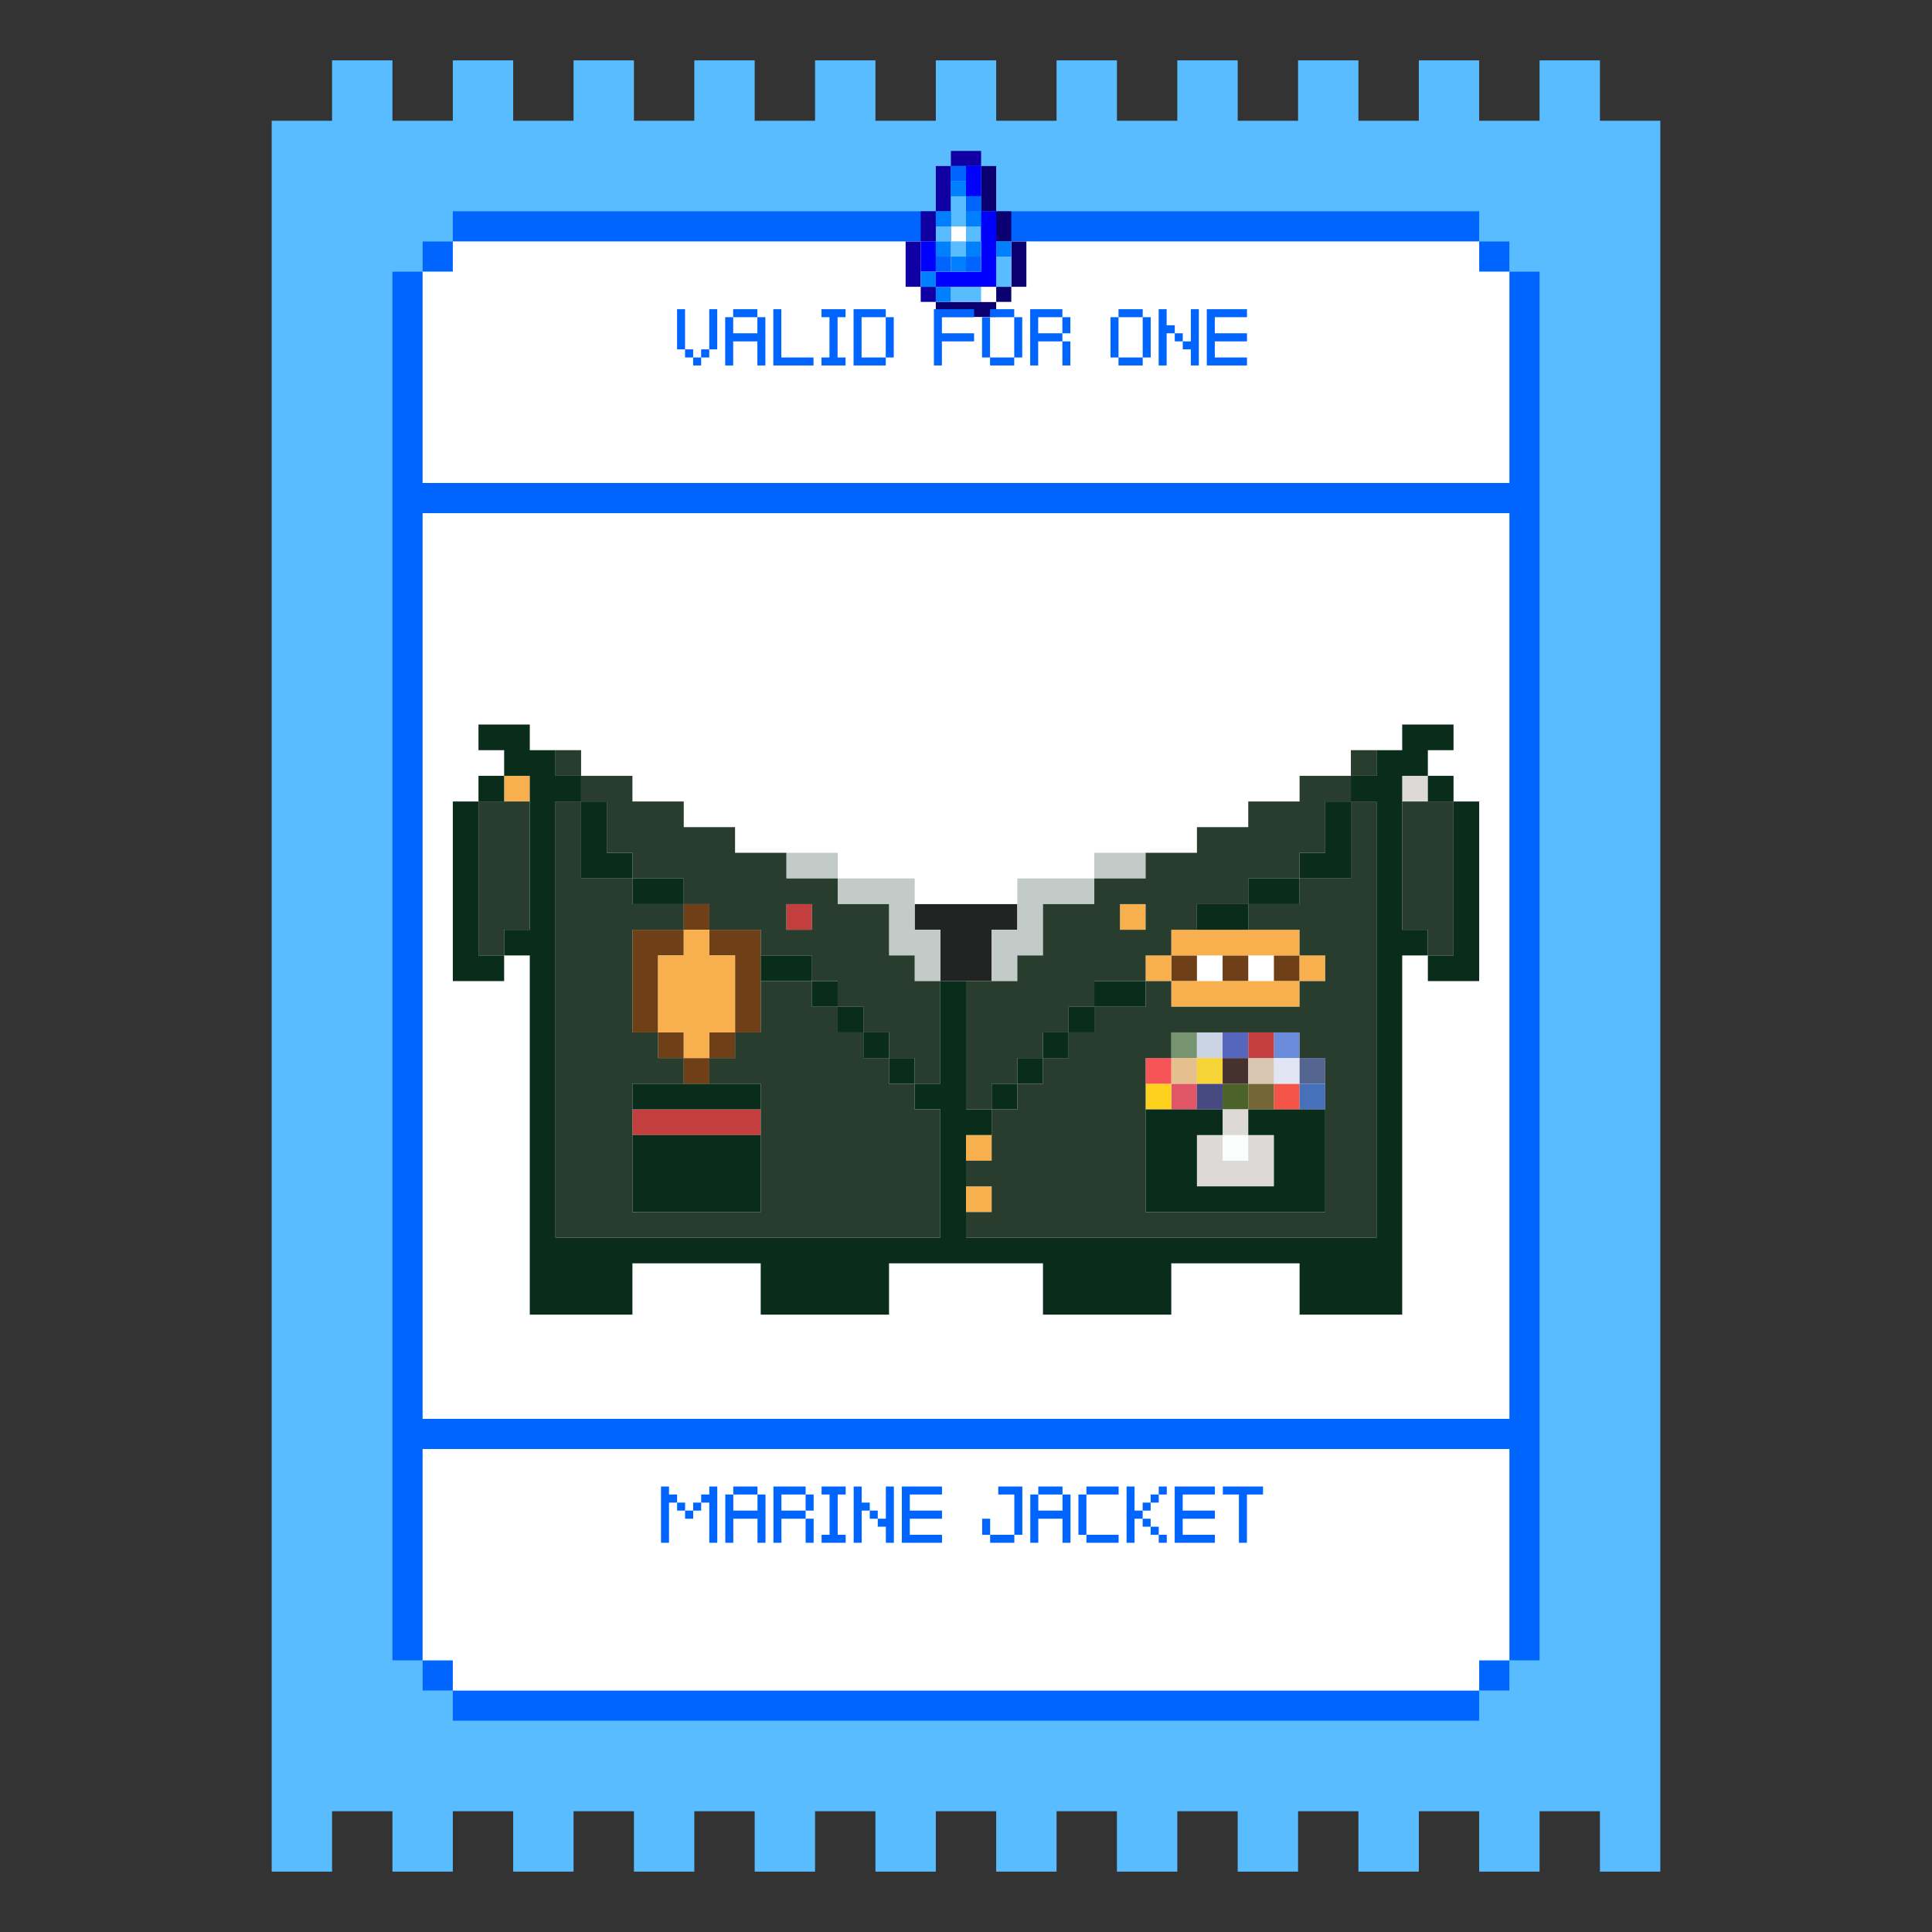 <svg width="103" height="103" viewBox="0 0 103 103" fill="none" xmlns="http://www.w3.org/2000/svg">
<rect x="0" y="0" width="103" height="103" fill="#333333" stroke="none"/>
<path d="M86.906 6.438H85.297V4.828V3.219H83.688H82.078V4.828V6.438H80.469H78.859V4.828V3.219H77.25H75.641V4.828V6.438H74.031H72.422V4.828V3.219H70.812H69.203V4.828V6.438H67.594H65.984V4.828V3.219H64.375H62.766V4.828V6.438H61.156H59.547V4.828V3.219H57.938H56.328V4.828V6.438H54.719H53.109V4.828V3.219H51.5H49.891V4.828V6.438H48.281H46.672V4.828V3.219H45.062H43.453V4.828V6.438H41.844H40.234V4.828V3.219H38.625H37.016V4.828V6.438H35.406H33.797V4.828V3.219H32.188H30.578V4.828V6.438H28.969H27.359V4.828V3.219H25.75H24.141V4.828V6.438H22.531H20.922V4.828V3.219H19.312H17.703V4.828V6.438H16.094H14.484V8.047V9.656V11.266V12.875V14.484V16.094V17.703V19.312V20.922V22.531V24.141V25.75V27.359V28.969V30.578V32.188V33.797V35.406V37.016V38.625V40.234V41.844V43.453V45.062V46.672V48.281V49.891V51.5V53.109V54.719V56.328V57.938V59.547V61.156V62.766V64.375V65.984V67.594V69.203V70.812V72.422V74.031V75.641V77.25V78.859V80.469V82.078V83.688V85.297V86.906V88.516V90.125V91.734V93.344V94.953V96.562V98.172V99.781H16.094H17.703V98.172V96.562H19.312H20.922V98.172V99.781H22.531H24.141V98.172V96.562H25.75H27.359V98.172V99.781H28.969H30.578V98.172V96.562H32.188H33.797V98.172V99.781H35.406H37.016V98.172V96.562H38.625H40.234V98.172V99.781H41.844H43.453V98.172V96.562H45.062H46.672V98.172V99.781H48.281H49.891V98.172V96.562H51.5H53.109V98.172V99.781H54.719H56.328V98.172V96.562H57.938H59.547V98.172V99.781H61.156H62.766V98.172V96.562H64.375H65.984V98.172V99.781H67.594H69.203V98.172V96.562H70.812H72.422V98.172V99.781H74.031H75.641V98.172V96.562H77.25H78.859V98.172V99.781H80.469H82.078V98.172V96.562H83.688H85.297V98.172V99.781H86.906H88.516V98.172V96.562V94.953V93.344V91.734V90.125V88.516V86.906V85.297V83.688V82.078V80.469V78.859V77.25V75.641V74.031V72.422V70.812V69.203V67.594V65.984V64.375V62.766V61.156V59.547V57.938V56.328V54.719V53.109V51.5V49.891V48.281V46.672V45.062V43.453V41.844V40.234V38.625V37.016V35.406V33.797V32.188V30.578V28.969V27.359V25.75V24.141V22.531V20.922V19.312V17.703V16.094V14.484V12.875V11.266V9.656V8.047V6.438H86.906Z" fill="#59BCFF"/>
<path d="M80.469 12.875H78.859V14.484H80.469V12.875Z" fill="#0064FF"/>
<path d="M80.469 88.516H78.859V90.125H80.469V88.516Z" fill="#0064FF"/>
<path d="M80.469 14.484V16.094V17.703V19.312V20.922V22.531V24.141V25.75H78.859H77.25H75.641H74.031H72.422H70.812H69.203H67.594H65.984H64.375H62.766H61.156H59.547H57.938H56.328H54.719H53.109H51.5H49.891H48.281H46.672H45.062H43.453H41.844H40.234H38.625H37.016H35.406H33.797H32.188H30.578H28.969H27.359H25.75H24.141H22.531V24.141V22.531V20.922V19.312V17.703V16.094V14.484H20.922V16.094V17.703V19.312V20.922V22.531V24.141V25.75V27.359V28.969V30.578V32.188V33.797V35.406V37.016V38.625V40.234V41.844V43.453V45.062V46.672V48.281V49.891V51.5V53.109V54.719V56.328V57.938V59.547V61.156V62.766V64.375V65.984V67.594V69.203V70.812V72.422V74.031V75.641V77.25V78.859V80.469V82.078V83.688V85.297V86.906V88.516H22.531V86.906V85.297V83.688V82.078V80.469V78.859V77.25H24.141H25.75H27.359H28.969H30.578H32.188H33.797H35.406H37.016H38.625H40.234H41.844H43.453H45.062H46.672H48.281H49.891H51.5H53.109H54.719H56.328H57.938H59.547H61.156H62.766H64.375H65.984H67.594H69.203H70.812H72.422H74.031H75.641H77.25H78.859H80.469V78.859V80.469V82.078V83.688V85.297V86.906V88.516H82.078V86.906V85.297V83.688V82.078V80.469V78.859V77.25V75.641V74.031V72.422V70.812V69.203V67.594V65.984V64.375V62.766V61.156V59.547V57.938V56.328V54.719V53.109V51.5V49.891V48.281V46.672V45.062V43.453V41.844V40.234V38.625V37.016V35.406V33.797V32.188V30.578V28.969V27.359V25.75V24.141V22.531V20.922V19.312V17.703V16.094V14.484H80.469ZM80.469 28.969V30.578V32.188V33.797V35.406V37.016V38.625V40.234V41.844V43.453V45.062V46.672V48.281V49.891V51.5V53.109V54.719V56.328V57.938V59.547V61.156V62.766V64.375V65.984V67.594V69.203V70.812V72.422V74.031V75.641H78.859H77.25H75.641H74.031H72.422H70.812H69.203H67.594H65.984H64.375H62.766H61.156H59.547H57.938H56.328H54.719H53.109H51.5H49.891H48.281H46.672H45.062H43.453H41.844H40.234H38.625H37.016H35.406H33.797H32.188H30.578H28.969H27.359H25.75H24.141H22.531V74.031V72.422V70.812V69.203V67.594V65.984V64.375V62.766V61.156V59.547V57.938V56.328V54.719V53.109V51.5V49.891V48.281V46.672V45.062V43.453V41.844V40.234V38.625V37.016V35.406V33.797V32.188V30.578V28.969V27.359H24.141H25.75H27.359H28.969H30.578H32.188H33.797H35.406H37.016H38.625H40.234H41.844H43.453H45.062H46.672H48.281H49.891H51.5H53.109H54.719H56.328H57.938H59.547H61.156H62.766H64.375H65.984H67.594H69.203H70.812H72.422H74.031H75.641H77.25H78.859H80.469V28.969Z" fill="#0064FF"/>
<path d="M27.359 12.875H28.969H30.578H32.188H33.797H35.406H37.016H38.625H40.234H41.844H43.453H45.062H46.672H48.281H49.891H51.5H53.109H54.719H56.328H57.938H59.547H61.156H62.766H64.375H65.984H67.594H69.203H70.812H72.422H74.031H75.641H77.25H78.859V11.266H77.25H75.641H74.031H72.422H70.812H69.203H67.594H65.984H64.375H62.766H61.156H59.547H57.938H56.328H54.719H53.109H51.5H49.891H48.281H46.672H45.062H43.453H41.844H40.234H38.625H37.016H35.406H33.797H32.188H30.578H28.969H27.359H25.75H24.141V12.875H25.75H27.359Z" fill="#0064FF"/>
<path d="M24.141 12.875H22.531V14.484H24.141V12.875Z" fill="#0064FF"/>
<path d="M24.141 88.516H22.531V90.125H24.141V88.516Z" fill="#0064FF"/>
<path d="M75.641 90.125H74.031H72.422H70.812H69.203H67.594H65.984H64.375H62.766H61.156H59.547H57.938H56.328H54.719H53.109H51.5H49.891H48.281H46.672H45.062H43.453H41.844H40.234H38.625H37.016H35.406H33.797H32.188H30.578H28.969H27.359H25.75H24.141V91.734H25.75H27.359H28.969H30.578H32.188H33.797H35.406H37.016H38.625H40.234H41.844H43.453H45.062H46.672H48.281H49.891H51.5H53.109H54.719H56.328H57.938H59.547H61.156H62.766H64.375H65.984H67.594H69.203H70.812H72.422H74.031H75.641H77.25H78.859V90.125H77.25H75.641Z" fill="#0064FF"/>
<path d="M77.25 77.25H75.641H74.031H72.422H70.812H69.203H67.594H65.984H64.375H62.766H61.156H59.547H57.938H56.328H54.719H53.109H51.5H49.891H48.281H46.672H45.062H43.453H41.844H40.234H38.625H37.016H35.406H33.797H32.188H30.578H28.969H27.359H25.75H24.141H22.531V78.859V80.469V82.078V83.688V85.297V86.906V88.516H24.141V90.125H25.75H27.359H28.969H30.578H32.188H33.797H35.406H37.016H38.625H40.234H41.844H43.453H45.062H46.672H48.281H49.891H51.5H53.109H54.719H56.328H57.938H59.547H61.156H62.766H64.375H65.984H67.594H69.203H70.812H72.422H74.031H75.641H77.25H78.859V88.516H80.469V86.906V85.297V83.688V82.078V80.469V78.859V77.25H78.859H77.25Z" fill="white"/>
<path d="M78.859 14.484V12.875H77.25H75.641H74.031H72.422H70.812H69.203H67.594H65.984H64.375H62.766H61.156H59.547H57.938H56.328H54.719H53.109H51.5H49.891H48.281H46.672H45.062H43.453H41.844H40.234H38.625H37.016H35.406H33.797H32.188H30.578H28.969H27.359H25.75H24.141V14.484H22.531V16.094V17.703V19.312V20.922V22.531V24.141V25.75H24.141H25.75H27.359H28.969H30.578H32.188H33.797H35.406H37.016H38.625H40.234H41.844H43.453H45.062H46.672H48.281H49.891H51.5H53.109H54.719H56.328H57.938H59.547H61.156H62.766H64.375H65.984H67.594H69.203H70.812H72.422H74.031H75.641H77.25H78.859H80.469V24.141V22.531V20.922V19.312V17.703V16.094V14.484H78.859Z" fill="white"/>
<path d="M77.25 27.359H75.641H74.031H72.422H70.812H69.203H67.594H65.984H64.375H62.766H61.156H59.547H57.938H56.328H54.719H53.109H51.5H49.891H48.281H46.672H45.062H43.453H41.844H40.234H38.625H37.016H35.406H33.797H32.188H30.578H28.969H27.359H25.75H24.141H22.531V28.969V30.578V32.188V33.797V35.406V37.016V38.625V40.234V41.844V43.453V45.062V46.672V48.281V49.891V51.5V53.109V54.719V56.328V57.938V59.547V61.156V62.766V64.375V65.984V67.594V69.203V70.812V72.422V74.031V75.641H24.141H25.75H27.359H28.969H30.578H32.188H33.797H35.406H37.016H38.625H40.234H41.844H43.453H45.062H46.672H48.281H49.891H51.5H53.109H54.719H56.328H57.938H59.547H61.156H62.766H64.375H65.984H67.594H69.203H70.812H72.422H74.031H75.641H77.25H78.859H80.469V74.031V72.422V70.812V69.203V67.594V65.984V64.375V62.766V61.156V59.547V57.938V56.328V54.719V53.109V51.5V49.891V48.281V46.672V45.062V43.453V41.844V40.234V38.625V37.016V35.406V33.797V32.188V30.578V28.969V27.359H78.859H77.25Z" fill="white"/>
<path d="M53.109 9.656V8.852H52.305V9.656V10.461V11.266H53.109V10.461V9.656Z" fill="#0B0072"/>
<path d="M53.914 11.266H53.109V12.07V12.875H53.914V12.07V11.266Z" fill="#0B0072"/>
<path d="M53.914 12.875V13.68V14.484V15.289H54.719V14.484V13.68V12.875H53.914Z" fill="#0B0072"/>
<path d="M53.914 15.289H53.109V16.094H53.914V15.289Z" fill="#0B0072"/>
<path d="M51.5 16.094H50.695H49.891V16.898H50.695H51.5H52.305H53.109V16.094H52.305H51.5Z" fill="#0B0072"/>
<path d="M49.891 9.656V10.461V11.266H50.695V10.461V9.656V8.852H49.891V9.656Z" fill="#1000A3"/>
<path d="M48.281 13.68V14.484V15.289H49.086V14.484V13.68V12.875H48.281V13.68Z" fill="#1000A3"/>
<path d="M49.891 15.289H49.086V16.094H49.891V15.289Z" fill="#1000A3"/>
<path d="M49.086 12.07V12.875H49.891V12.07V11.266H49.086V12.07Z" fill="#1000A3"/>
<path d="M51.5 8.047H50.695V8.852H51.5H52.305V8.047H51.5Z" fill="#1000A3"/>
<path d="M51.5 12.07H50.695V12.875H51.5V12.07Z" fill="white"/>
<path d="M53.109 15.289H52.305V16.094H53.109V15.289Z" fill="white"/>
<path d="M51.5 11.266V10.461H50.695V11.266V12.07H51.5V11.266Z" fill="#59BCFF"/>
<path d="M52.305 12.07H51.5V12.875H52.305V12.07Z" fill="#59BCFF"/>
<path d="M51.5 12.875H50.695V13.68H51.5V12.875Z" fill="#59BCFF"/>
<path d="M50.695 15.289V16.094H51.5H52.305V15.289H51.5H50.695Z" fill="#59BCFF"/>
<path d="M53.109 13.68V14.484V15.289H53.914V14.484V13.68H53.109Z" fill="#59BCFF"/>
<path d="M50.695 12.07H49.891V12.875H50.695V12.07Z" fill="#59BCFF"/>
<path d="M52.305 9.656V8.852H51.5V9.656V10.461H52.305V9.656Z" fill="#0000FF"/>
<path d="M49.891 12.875H49.086V13.68V14.484H49.891V13.68V12.875Z" fill="#0000FF"/>
<path d="M52.305 11.266V12.07V12.875V13.68V14.484H51.5H50.695H49.891V15.289H50.695H51.5H52.305H53.109V14.484V13.68V12.875V12.07V11.266H52.305Z" fill="#0000FF"/>
<path d="M51.5 13.68H50.695V14.484H51.5V13.68Z" fill="#0080FF"/>
<path d="M49.891 14.484H49.086V15.289H49.891V14.484Z" fill="#0080FF"/>
<path d="M50.695 15.289H49.891V16.094H50.695V15.289Z" fill="#0080FF"/>
<path d="M50.695 11.266H49.891V12.07H50.695V11.266Z" fill="#0080FF"/>
<path d="M52.305 11.266H51.5V12.07H52.305V11.266Z" fill="#0080FF"/>
<path d="M52.305 12.875H51.5V13.68H52.305V12.875Z" fill="#0080FF"/>
<path d="M53.914 12.875H53.109V13.68H53.914V12.875Z" fill="#0080FF"/>
<path d="M50.695 12.875H49.891V13.68H50.695V12.875Z" fill="#0080FF"/>
<path d="M51.5 9.656H50.695V10.461H51.5V9.656Z" fill="#0080FF"/>
<path d="M52.305 10.461H51.5V11.266H52.305V10.461Z" fill="#0064FF"/>
<path d="M52.305 13.68H51.5V14.484H52.305V13.68Z" fill="#0064FF"/>
<path d="M50.695 13.68H49.891V14.484H50.695V13.68Z" fill="#0064FF"/>
<path d="M51.5 8.852H50.695V9.656H51.5V8.852Z" fill="#0064FF"/>
<path d="M36.954 18.626V19.058H37.38V19.484H36.954V19.058H36.522V18.626H36.954ZM37.38 19.058V18.626H37.812V19.058H37.38ZM36.096 16.484H36.522V18.626H36.096V16.484ZM37.812 16.484H38.238V18.626H37.812V16.484ZM40.378 16.484V16.91H39.088V16.484H40.378ZM40.378 16.91H40.804V19.484H40.378V18.2H39.088V19.484H38.662V16.91H39.088V17.768H40.378V16.91ZM41.654 19.058H43.37V19.484H41.228V16.484H41.654V19.058ZM45.079 16.91H44.653V19.058H45.079V19.484H43.795V19.058H44.221V16.91H43.795V16.484H45.079V16.91ZM45.932 16.91V19.058H47.222V19.484H45.506V16.484H47.222V16.91H45.932ZM47.222 16.91H47.648V19.058H47.222V16.91ZM51.931 16.91H50.215V17.768H51.931V18.2H50.215V19.484H49.789V16.484H51.931V16.91ZM52.782 19.484V19.058H54.072V19.484H52.782ZM52.355 16.91H52.782V19.058H52.355V16.91ZM54.072 16.484V16.91H52.782V16.484H54.072ZM54.072 16.91H54.498V19.058H54.072V16.91ZM57.064 17.768H56.638V16.91H57.064V17.768ZM55.348 17.768H56.638V18.2H57.064V19.484H56.638V18.2H55.348V19.484H54.922V16.484H56.638V16.91H55.348V17.768ZM59.631 19.484V19.058H60.921V19.484H59.631ZM59.205 16.91H59.631V19.058H59.205V16.91ZM60.921 16.484V16.91H59.631V16.484H60.921ZM60.921 16.91H61.347V19.058H60.921V16.91ZM62.197 17.342H62.63V17.768H62.197V19.484H61.772V16.484H62.197V17.342ZM62.63 17.768H63.056V18.2H62.63V17.768ZM63.487 16.484H63.913V19.484H63.487V18.626H63.056V18.2H63.487V16.484ZM66.48 16.91H64.764V17.768H66.48V18.2H64.764V19.058H66.48V19.484H64.338V16.484H66.48V16.91Z" fill="#0064FF"/>
<path d="M35.666 79.676H36.098V80.108H35.666V82.25H35.24V79.25H35.666V79.676ZM36.098 80.108H36.524V80.534H36.098V80.108ZM36.524 80.966V80.534H36.956V80.966H36.524ZM36.956 80.534V80.108H37.382V80.534H36.956ZM37.814 79.25H38.24V82.25H37.814V80.108H37.382V79.676H37.814V79.25ZM40.384 79.25V79.676H39.094V79.25H40.384ZM40.384 79.676H40.81V82.25H40.384V80.966H39.094V82.25H38.668V79.676H39.094V80.534H40.384V79.676ZM43.376 80.534H42.95V79.676H43.376V80.534ZM41.66 80.534H42.95V80.966H43.376V82.25H42.95V80.966H41.66V82.25H41.234V79.25H42.95V79.676H41.66V80.534ZM45.085 79.676H44.659V81.824H45.085V82.25H43.801V81.824H44.227V79.676H43.801V79.25H45.085V79.676ZM45.938 80.108H46.37V80.534H45.938V82.25H45.512V79.25H45.938V80.108ZM46.37 80.534H46.796V80.966H46.37V80.534ZM47.228 79.25H47.654V82.25H47.228V81.392H46.796V80.966H47.228V79.25ZM50.22 79.676H48.504V80.534H50.22V80.966H48.504V81.824H50.22V82.25H48.078V79.25H50.22V79.676ZM52.361 80.966H52.787V81.824H52.361V80.966ZM52.787 82.25V81.824H54.077V82.25H52.787ZM53.219 79.25H54.503V81.824H54.077V79.676H53.219V79.25ZM56.644 79.25V79.676H55.354V79.25H56.644ZM56.644 79.676H57.07V82.25H56.644V80.966H55.354V82.25H54.928V79.676H55.354V80.534H56.644V79.676ZM59.636 82.25H57.92V81.824H59.636V82.25ZM57.494 79.676H57.92V81.824H57.494V79.676ZM59.636 79.25V79.676H57.92V79.25H59.636ZM60.486 80.534H60.919V80.966H60.486V82.25H60.06V79.25H60.486V80.534ZM61.344 80.108V80.534H60.919V80.108H61.344ZM61.776 79.676V80.108H61.344V79.676H61.776ZM62.203 79.25V79.676H61.776V79.25H62.203ZM61.344 81.392H60.919V80.966H61.344V81.392ZM61.776 81.824H61.344V81.392H61.776V81.824ZM62.203 82.25H61.776V81.824H62.203V82.25ZM64.769 79.676H63.053V80.534H64.769V80.966H63.053V81.824H64.769V82.25H62.627V79.25H64.769V79.676ZM67.335 79.25V79.676H66.477V82.25H66.051V79.676H65.193V79.25H67.335Z" fill="#0064FF"/>
<g clip-path="url(#clip0)">
<path d="M67.916 50.937H66.548V52.305H67.916V50.937Z" fill="white"/>
<path d="M65.18 50.937H63.812V52.305H65.18V50.937Z" fill="white"/>
<path d="M63.812 57.777H62.444V59.145H63.812V57.777Z" fill="#E15667"/>
<path d="M62.444 57.777H61.076V59.145H62.444V57.777Z" fill="#FED11F"/>
<path d="M66.548 57.777H65.18V59.145H66.548V57.777Z" fill="#4B6329"/>
<path d="M69.284 57.777H67.916V59.145H69.284V57.777Z" fill="#F55549"/>
<path d="M69.284 55.041H67.916V56.409H69.284V55.041Z" fill="#698BD9"/>
<path d="M69.284 56.409H67.916V57.776H69.284V56.409Z" fill="#E2E5F3"/>
<path d="M66.548 56.409H65.18V57.776H66.548V56.409Z" fill="#45322F"/>
<path d="M65.18 57.777H63.812V59.145H65.18V57.777Z" fill="#474981"/>
<path d="M67.916 57.777H66.548V59.145H67.916V57.777Z" fill="#756638"/>
<path d="M52.868 48.201H51.5H50.132H48.764V49.569H50.132V50.937V52.305H51.5H52.868V50.937V49.569H54.236V48.201H52.868Z" fill="#222423"/>
<path d="M67.916 56.409H66.548V57.776H67.916V56.409Z" fill="#D9C6B2"/>
<path d="M55.604 46.833H54.236V48.201V49.569H52.868V50.937V52.305H54.236V50.937H55.604V49.569V48.201H56.972H58.34V46.833H56.972H55.604Z" fill="#C2CBC7"/>
<path d="M59.708 45.465H58.34V46.833H59.708H61.076V45.465H59.708Z" fill="#C2CBC7"/>
<path d="M43.292 45.465H41.924V46.833H43.292H44.66V45.465H43.292Z" fill="#C2CBC7"/>
<path d="M48.764 48.201V46.833H47.396H46.028H44.66V48.201H46.028H47.396V49.569V50.937H48.764V52.305H50.132V50.937V49.569H48.764V48.201Z" fill="#C2CBC7"/>
<path d="M63.812 55.041H62.444V56.409H63.812V55.041Z" fill="#76946F"/>
<path d="M65.18 55.041H63.812V56.409H65.18V55.041Z" fill="#CAD4E4"/>
<path d="M66.548 60.513H65.18V61.88H66.548V60.513Z" fill="#FAFEFD"/>
<path d="M70.651 56.409H69.284V57.776H70.651V56.409Z" fill="#556592"/>
<path d="M70.651 57.777H69.284V59.145H70.651V57.777Z" fill="#4770BB"/>
<path d="M37.82 48.201H36.452V49.569H37.82V48.201Z" fill="#6F4017"/>
<path d="M37.82 49.569V50.937H39.188V52.305V53.673V55.041H40.556V53.673V52.305V50.937V49.569H39.188H37.82Z" fill="#6F4017"/>
<path d="M37.82 56.409H36.452V57.776H37.82V56.409Z" fill="#6F4017"/>
<path d="M69.284 50.937H67.916V52.305H69.284V50.937Z" fill="#6F4017"/>
<path d="M66.548 50.937H65.18V52.305H66.548V50.937Z" fill="#6F4017"/>
<path d="M63.812 50.937H62.444V52.305H63.812V50.937Z" fill="#6F4017"/>
<path d="M35.084 52.305V50.937H36.452V49.569H35.084H33.716V50.937V52.305V53.673V55.041H35.084V53.673V52.305Z" fill="#6F4017"/>
<path d="M39.188 55.041H37.82V56.409H39.188V55.041Z" fill="#6F4017"/>
<path d="M36.452 55.041H35.084V56.409H36.452V55.041Z" fill="#6F4017"/>
<path d="M66.548 55.041H65.18V56.409H66.548V55.041Z" fill="#5666BC"/>
<path d="M65.18 56.409H63.812V57.776H65.18V56.409Z" fill="#F6D435"/>
<path d="M63.812 56.409H62.444V57.776H63.812V56.409Z" fill="#E6BF8F"/>
<path d="M37.82 59.145H36.452H35.084H33.716V60.513H35.084H36.452H37.82H39.188H40.556V59.145H39.188H37.82Z" fill="#C23E3F"/>
<path d="M43.292 48.201H41.924V49.569H43.292V48.201Z" fill="#C23E3F"/>
<path d="M67.916 55.041H66.548V56.409H67.916V55.041Z" fill="#C23E3F"/>
<path d="M62.444 56.409H61.076V57.776H62.444V56.409Z" fill="#F75457"/>
<path d="M37.82 49.569H36.452V50.937H35.084V52.305V53.673V55.041H36.452V56.409H37.82V55.041H39.188V53.673V52.305V50.937H37.82V49.569Z" fill="#F8AF4E"/>
<path d="M66.548 52.305H65.18H63.812H62.444V53.673H63.812H65.18H66.548H67.916H69.284V52.305H67.916H66.548Z" fill="#F8AF4E"/>
<path d="M65.18 50.937H66.548H67.916H69.284V49.569H67.916H66.548H65.18H63.812H62.444V50.937H63.812H65.18Z" fill="#F8AF4E"/>
<path d="M62.444 50.937H61.076V52.305H62.444V50.937Z" fill="#F8AF4E"/>
<path d="M61.076 48.201H59.708V49.569H61.076V48.201Z" fill="#F8AF4E"/>
<path d="M52.868 63.248H51.5V64.616H52.868V63.248Z" fill="#F8AF4E"/>
<path d="M52.868 60.513H51.5V61.88H52.868V60.513Z" fill="#F8AF4E"/>
<path d="M70.651 50.937H69.284V52.305H70.651V50.937Z" fill="#F8AF4E"/>
<path d="M28.244 41.361H26.877V42.729H28.244V41.361Z" fill="#F8AF4E"/>
<path d="M66.548 59.145H65.18V60.513H66.548V59.145Z" fill="#DDD9D6"/>
<path d="M66.548 61.88H65.18V60.513H63.812V61.88V63.248H65.18H66.548H67.916V61.88V60.513H66.548V61.88Z" fill="#DDD9D6"/>
<path d="M76.124 41.361H74.755V42.729H76.124V41.361Z" fill="#DDD9D6"/>
<path d="M47.396 56.409H46.028V55.041H44.66V53.673H43.292V52.305H41.924H40.556V53.673V55.041H39.188V56.409H37.82V57.777H39.188H40.556V59.145V60.513V61.88V63.248V64.617H39.188H37.82H36.452H35.084H33.716V63.248V61.88V60.513V59.145V57.777H35.084H36.452V56.409H35.084V55.041H33.716V53.673V52.305V50.937V49.569H35.084H36.452V48.201H35.084H33.716V46.833H32.349H30.98V45.465V44.097V42.729H29.613V44.097V45.465V46.833V48.201V49.569V50.937V52.305V53.673V55.041V56.409V57.777V59.145V60.513V61.88V63.248V64.617V65.984H30.98H32.349H33.716H35.084H36.452H37.82H39.188H40.556H41.924H43.292H44.66H46.028H47.396H48.764H50.132V64.617V63.248V61.88V60.513V59.145H48.764V57.777H47.396V56.409Z" fill="#283D2E"/>
<path d="M48.764 50.937H47.396V49.569V48.201H46.028H44.66V46.833H43.292H41.924V45.465H40.556H39.188V44.097H37.82H36.452V42.729H35.084H33.716V41.361H32.348H30.98V42.729H32.348V44.097V45.465H33.716V46.833H35.084H36.452V48.201H37.82V49.569H39.188H40.556V50.937H41.924H43.292V52.305H44.66V53.673H46.028V55.041H47.396V56.409H48.764V57.777H50.132V56.409V55.041V53.673V52.305H48.764V50.937ZM41.924 49.569V48.201H43.292V49.569H41.924Z" fill="#283D2E"/>
<path d="M30.98 39.993H29.613V41.361H30.98V39.993Z" fill="#283D2E"/>
<path d="M69.284 41.361V42.729H67.916H66.548V44.097H65.18H63.812V45.465H62.444H61.076V46.833H59.708H58.34V48.201H56.972H55.604V49.569V50.937H54.236V52.305H52.868H51.5V53.673V55.041V56.409V57.777V59.145H52.868V57.777H54.236V56.409H55.604V55.041H56.972V53.673H58.34V52.305H59.708H61.076V50.937H62.444V49.569H63.812V48.201H65.18H66.548V46.833H67.916H69.284V45.465H70.652V44.097V42.729H72.019V41.361H70.652H69.284ZM59.708 49.569V48.201H61.076V49.569H59.708Z" fill="#283D2E"/>
<path d="M73.388 39.993H72.019V41.361H73.388V39.993Z" fill="#283D2E"/>
<path d="M72.019 45.465V46.833H70.652H69.284V48.201H67.916H66.548V49.569H67.916H69.284V50.937H70.652V52.305H69.284V53.673H67.916H66.548H65.18H63.812H62.444V52.305H61.076V53.673H59.708H58.34V55.041H56.972V56.409H55.604V57.777H54.236V59.145H52.868V60.513V61.88H51.5V63.248H52.868V64.617H51.5V65.984H52.868H54.236H55.604H56.972H58.34H59.708H61.076H62.444H63.812H65.18H66.548H67.916H69.284H70.652H72.019H73.388V64.617V63.248V61.88V60.513V59.145V57.777V56.409V55.041V53.673V52.305V50.937V49.569V48.201V46.833V45.465V44.097V42.729H72.019V44.097V45.465ZM69.284 64.617H67.916H66.548H65.18H63.812H62.444H61.076V63.248V61.88V60.513V59.145V57.777V56.409H62.444V55.041H63.812H65.18H66.548H67.916H69.284V56.409H70.652V57.777V59.145V60.513V61.88V63.248V64.617H69.284Z" fill="#283D2E"/>
<path d="M25.509 42.729V44.097V45.465V46.833V48.201V49.569V50.937H26.877V49.569H28.244V48.201V46.833V45.465V44.097V42.729H26.877H25.509Z" fill="#283D2E"/>
<path d="M76.124 42.729H74.755V44.097V45.465V46.833V48.201V49.569H76.124V50.937H77.491V49.569V48.201V46.833V45.465V44.097V42.729H76.124Z" fill="#283D2E"/>
<path d="M35.084 48.201H36.452V46.833H35.084H33.716V48.201H35.084Z" fill="#092C1B"/>
<path d="M35.084 57.777H33.716V59.145H35.084H36.452H37.82H39.188H40.556V57.777H39.188H37.82H36.452H35.084Z" fill="#092C1B"/>
<path d="M47.396 55.041H46.028V56.409H47.396V55.041Z" fill="#092C1B"/>
<path d="M41.924 50.937H40.556V52.305H41.924H43.292V50.937H41.924Z" fill="#092C1B"/>
<path d="M37.82 60.513H36.452H35.084H33.716V61.88V63.248V64.616H35.084H36.452H37.82H39.188H40.556V63.248V61.88V60.513H39.188H37.82Z" fill="#092C1B"/>
<path d="M66.548 46.833V48.201H67.916H69.284V46.833H67.916H66.548Z" fill="#092C1B"/>
<path d="M63.812 48.201V49.569H65.18H66.548V48.201H65.18H63.812Z" fill="#092C1B"/>
<path d="M61.076 53.673V52.305H59.708H58.34V53.673H59.708H61.076Z" fill="#092C1B"/>
<path d="M61.076 60.513V61.88V63.248V64.616H62.444H63.812H65.18H66.548H67.916H69.284H70.652V63.248V61.88V60.513V59.145H69.284H67.916H66.548V60.513H67.916V61.88V63.248H66.548H65.18H63.812V61.88V60.513H65.18V59.145H63.812H62.444H61.076V60.513Z" fill="#092C1B"/>
<path d="M56.972 55.041H55.604V56.409H56.972V55.041Z" fill="#092C1B"/>
<path d="M54.236 57.777H52.868V59.145H54.236V57.777Z" fill="#092C1B"/>
<path d="M55.604 56.409H54.236V57.776H55.604V56.409Z" fill="#092C1B"/>
<path d="M48.764 56.409H47.396V57.776H48.764V56.409Z" fill="#092C1B"/>
<path d="M70.651 44.097V45.465H69.284V46.833H70.651H72.019V45.465V44.097V42.729H70.651V44.097Z" fill="#092C1B"/>
<path d="M44.66 52.305H43.292V53.673H44.66V52.305Z" fill="#092C1B"/>
<path d="M30.98 45.465V46.833H32.348H33.716V45.465H32.348V44.097V42.729H30.98V44.097V45.465Z" fill="#092C1B"/>
<path d="M46.028 53.673H44.66V55.041H46.028V53.673Z" fill="#092C1B"/>
<path d="M58.34 53.673H56.972V55.041H58.34V53.673Z" fill="#092C1B"/>
<path d="M26.877 41.361H25.509V42.729H26.877V41.361Z" fill="#092C1B"/>
<path d="M25.509 49.569V48.201V46.833V45.465V44.097V42.729H24.141V44.097V45.465V46.833V48.201V49.569V50.937V52.305H25.509H26.877V50.937H25.509V49.569Z" fill="#092C1B"/>
<path d="M74.755 49.569V48.201V46.833V45.465V44.097V42.729V41.361H76.123V39.993H77.491V38.625H76.123H74.755V39.993H73.388V41.361H72.019V42.729H73.388V44.097V45.465V46.833V48.201V49.569V50.937V52.305V53.673V55.041V56.409V57.777V59.145V60.513V61.88V63.248V64.616V65.984H72.019H70.652H69.284H67.916H66.548H65.18H63.812H62.444H61.076H59.708H58.34H56.972H55.604H54.236H52.868H51.5V64.616V63.248V61.88V60.513H52.868V59.145H51.5V57.777V56.409V55.041V53.673V52.305H50.132V53.673V55.041V56.409V57.777H48.764V59.145H50.132V60.513V61.88V63.248V64.616V65.984H48.764H47.396H46.028H44.66H43.292H41.924H40.556H39.188H37.82H36.452H35.084H33.716H32.348H30.98H29.613V64.616V63.248V61.88V60.513V59.145V57.777V56.409V55.041V53.673V52.305V50.937V49.569V48.201V46.833V45.465V44.097V42.729H30.98V41.361H29.613V39.993H28.244V38.625H26.877H25.509V39.993H26.877V41.361H28.244V42.729V44.097V45.465V46.833V48.201V49.569H26.877V50.937H28.244V52.305V53.673V55.041V56.409V57.777V59.145V60.513V61.88V63.248V64.616V65.984V67.352V68.72V70.088H29.613H30.98H32.348H33.716V68.72V67.352H35.084H36.452H37.82H39.188H40.556V68.72V70.088H41.924H43.292H44.66H46.028H47.396V68.72V67.352H48.764H50.132H51.5H52.868H54.236H55.604V68.72V70.088H56.972H58.34H59.708H61.076H62.444V68.72V67.352H63.812H65.18H66.548H67.916H69.284V68.72V70.088H70.652H72.019H73.388H74.755V68.72V67.352V65.984V64.616V63.248V61.88V60.513V59.145V57.777V56.409V55.041V53.673V52.305V50.937H76.123V49.569H74.755Z" fill="#092C1B"/>
<path d="M77.491 41.361H76.123V42.729H77.491V41.361Z" fill="#092C1B"/>
<path d="M77.491 42.729V44.097V45.465V46.833V48.201V49.569V50.937H76.123V52.305H77.491H78.859V50.937V49.569V48.201V46.833V45.465V44.097V42.729H77.491Z" fill="#092C1B"/>
</g>
<defs>
<clipPath id="clip0">
<rect width="54.719" height="32.188" fill="white" transform="translate(24.141 38.625)"/>
</clipPath>
</defs>
</svg>
